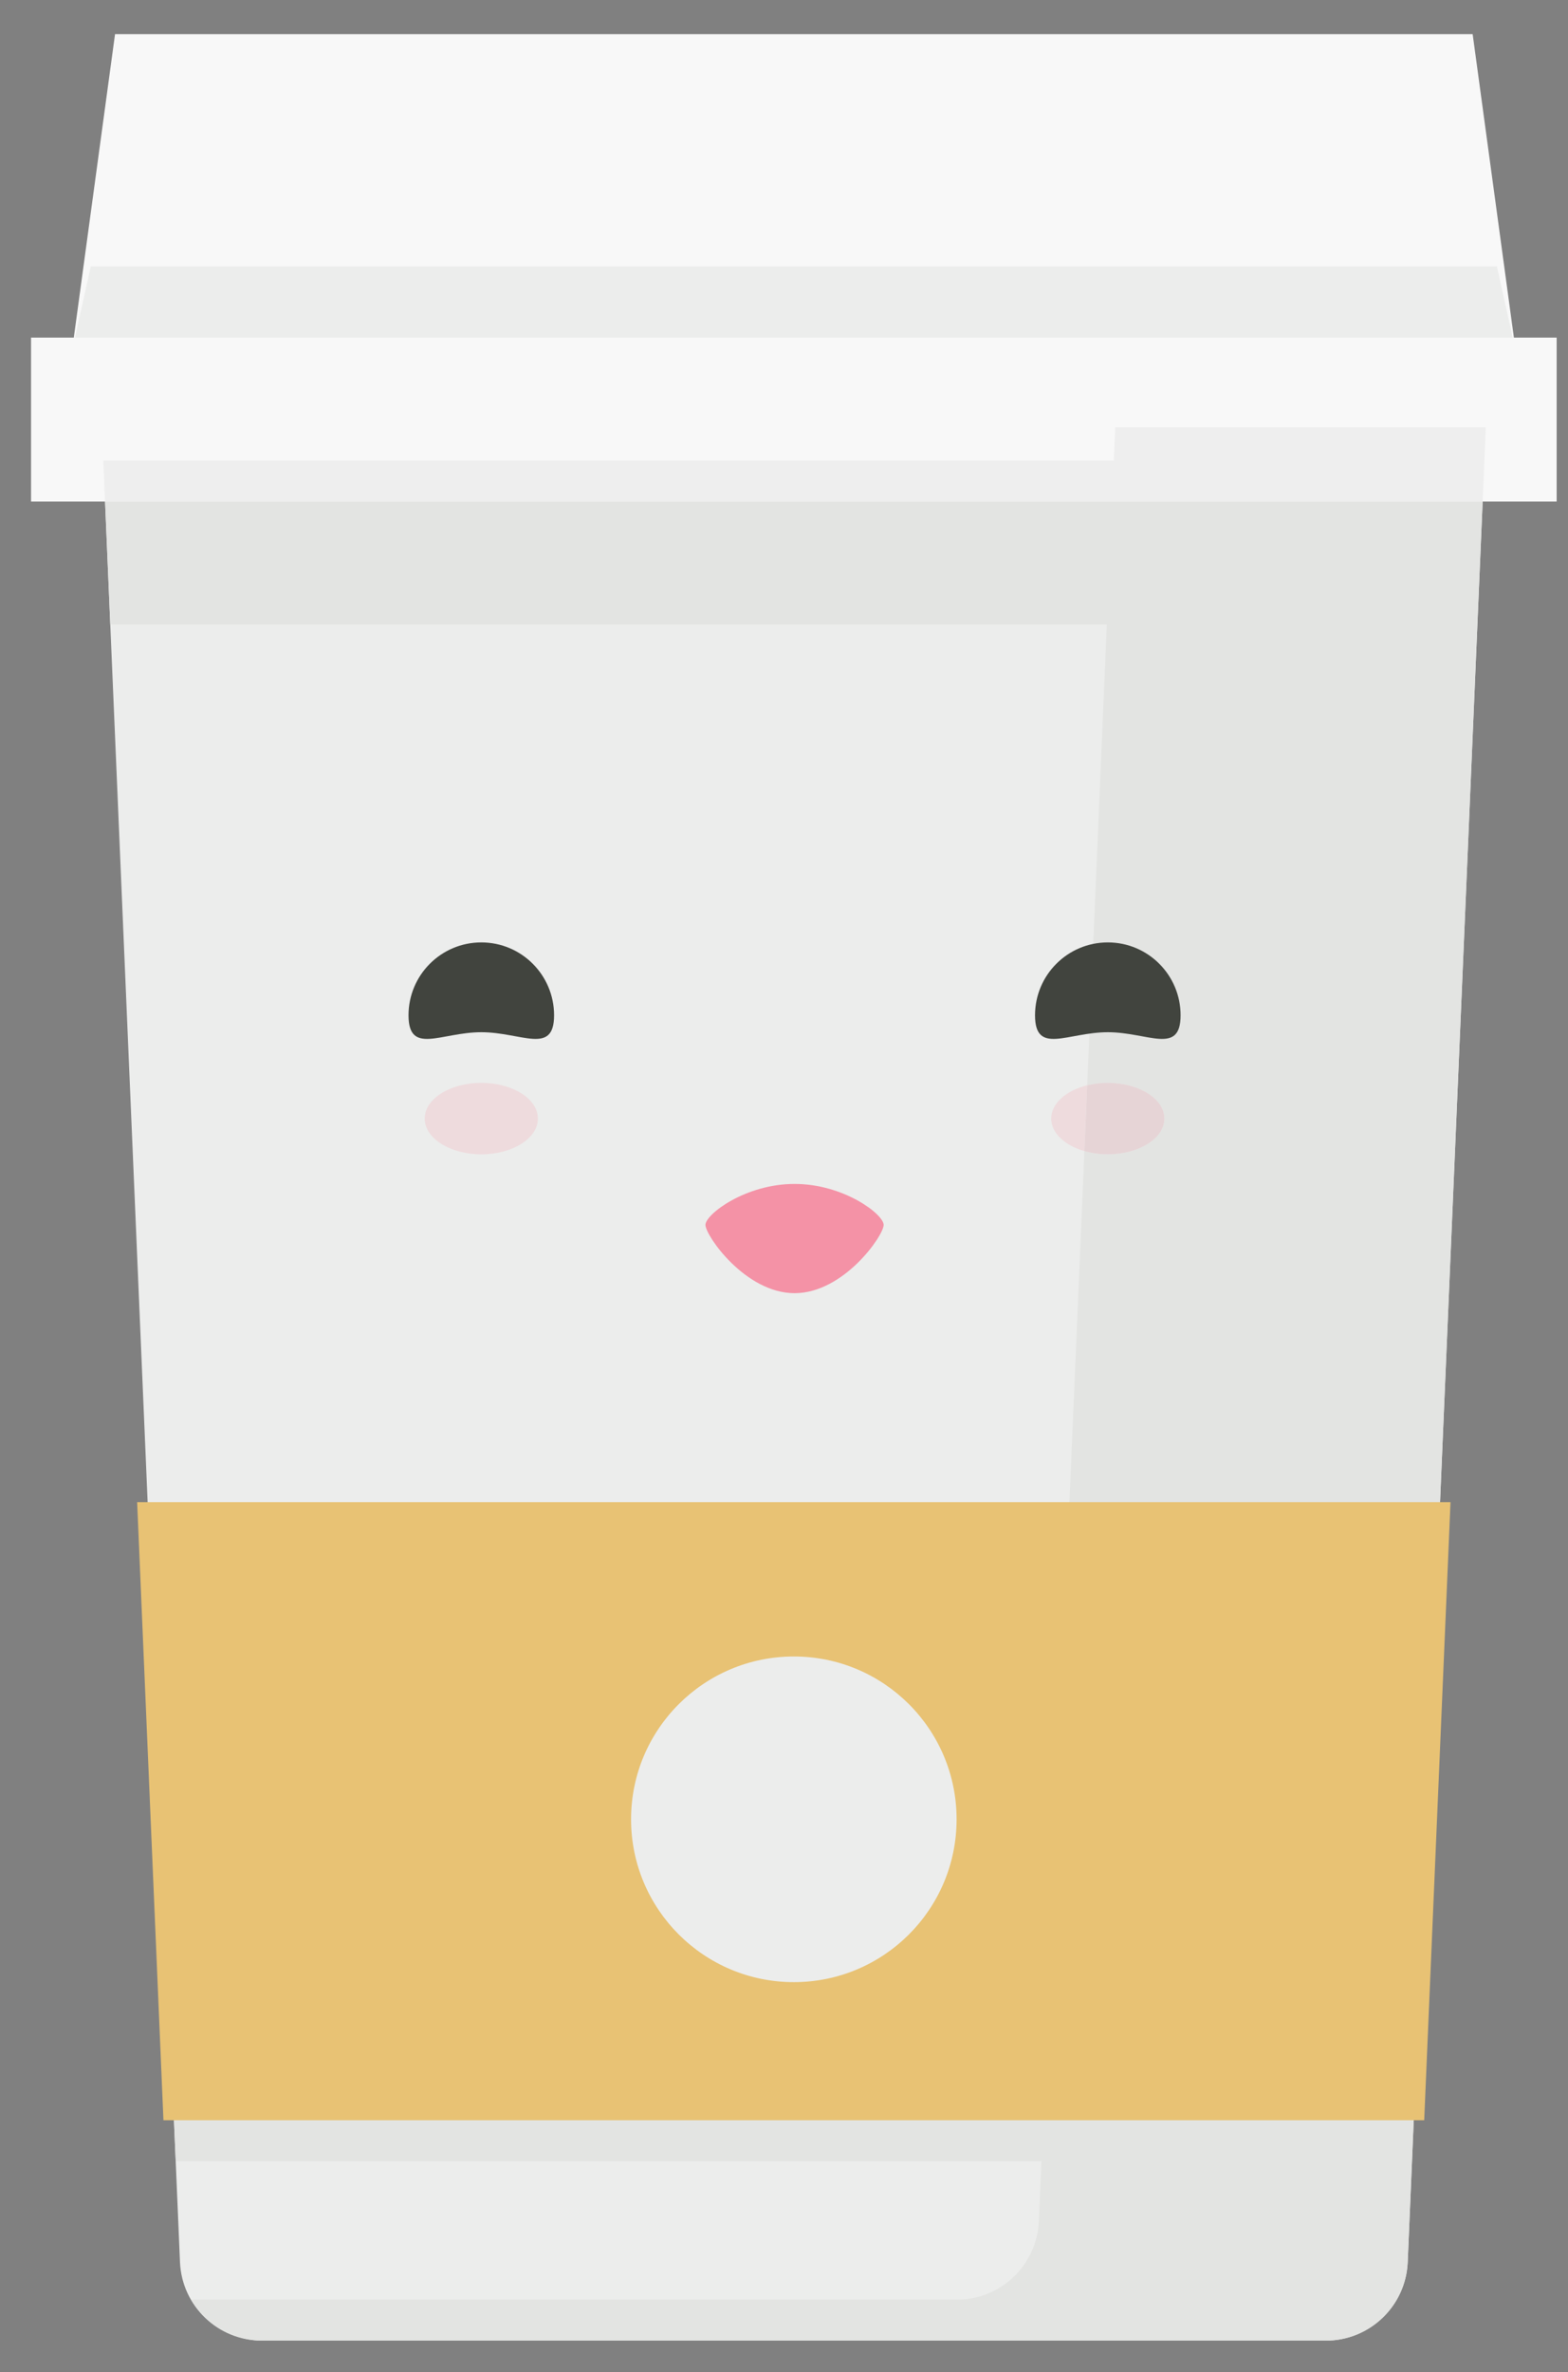 <?xml version="1.0" encoding="UTF-8" standalone="no"?>
<svg width="41px" height="62px" viewBox="0 0 41 62" version="1.1" xmlns="http://www.w3.org/2000/svg" xmlns:xlink="http://www.w3.org/1999/xlink" xmlns:sketch="http://www.bohemiancoding.com/sketch/ns">
    <rect x="0" y="0" width="41" height="62" fill="#808080" stroke="none"/>
    <!-- Generator: Sketch Beta 3.3.2 (12041) - http://www.bohemiancoding.com/sketch -->
    <title>happy-takeaway-coffee</title>
    <desc>Created with Sketch Beta.</desc>
    <defs></defs>
    <g id="Page-1" stroke="none" stroke-width="1" fill="none" fill-rule="evenodd" sketch:type="MSPage">
        <g id="happy-takeaway-coffee" sketch:type="MSLayerGroup">
            <g id="Page-1" sketch:type="MSShapeGroup">
                <path d="M34.667,61.172 L6.847,61.172 C5.705,61.172 4.763,60.276 4.707,59.135 L2.664,11.164 L38.851,11.164 L36.808,59.135 C36.752,60.276 35.81,61.172 34.667,61.172" id="Fill-1" fill="#ECEDEC"></path>
                <path d="M0.812,8.823 L40.703,8.823 L40.703,13.107 L0.812,13.107 L0.812,8.823 Z" id="Fill-2" fill="#F8F8F8"></path>
                <path d="M39.633,9.175 L1.882,9.175 L3.008,0.893 L38.507,0.893 L39.633,9.175" id="Fill-3" fill="#F8F8F8"></path>
                <path d="M1.96,8.823 L39.555,8.823 L39.141,6.961 L2.374,6.961 L1.96,8.823" id="Fill-4" fill="#ECEDEC"></path>
                <path d="M6.838,61.172 L6.847,61.172 L6.838,61.172 M36.808,59.135 C36.754,60.236 35.875,61.109 34.787,61.169 C35.875,61.109 36.754,60.236 36.808,59.135 M3.906,40.329 L3.906,40.329 L4.594,56.483 L3.906,40.329 M38.768,13.107 L38.768,13.107 L38.316,23.714 L38.768,13.107" id="Fill-5" fill="#F6F6F6"></path>
                <path d="M38.768,13.107 L2.746,13.107 L2.883,16.322 L28.941,16.322 L28.428,28.364 C28.595,28.323 28.777,28.301 28.967,28.301 C29.784,28.301 30.447,28.718 30.447,29.234 C30.447,29.75 29.784,30.168 28.967,30.168 C28.749,30.168 28.541,30.138 28.355,30.084 L27.918,40.329 L3.906,40.329 L4.594,56.483 L27.231,56.483 L27.163,58.063 C27.107,59.204 26.165,60.101 25.022,60.101 L5.002,60.101 C5.185,60.416 5.446,60.68 5.757,60.867 L5.802,60.891 C5.93,60.964 6.069,61.021 6.213,61.067 L6.331,61.102 C6.494,61.143 6.662,61.172 6.838,61.172 L6.847,61.172 L34.667,61.172 C34.707,61.172 34.747,61.171 34.787,61.169 C35.875,61.109 36.754,60.236 36.808,59.135 L38.768,13.107" id="Fill-6" fill="#E3E4E2"></path>
                <path d="M38.851,11.164 L29.161,11.164 L29.123,12.038 L2.701,12.038 L2.746,13.107 L38.768,13.107 L38.851,11.164" id="Fill-7" fill="#EEEEEE"></path>
                <path d="M37.24,55.412 L37.928,39.258 L3.586,39.258 L4.274,55.412 L37.24,55.412" id="Fill-8" fill="#E8C274"></path>
                <path d="M25.013,47.547 C25.013,49.898 23.108,51.803 20.757,51.803 C18.407,51.803 16.501,49.898 16.501,47.547 C16.501,45.197 18.407,43.292 20.757,43.292 C23.108,43.292 25.013,45.197 25.013,47.547" id="Fill-9" fill="#ECEDEC"></path>
                <path d="M14.488,26.534 C14.488,27.585 13.636,26.977 12.585,26.977 C11.534,26.977 10.682,27.585 10.682,26.534 C10.682,25.483 11.534,24.63 12.585,24.63 C13.636,24.63 14.488,25.483 14.488,26.534" id="Fill-10" fill="#41443E"></path>
                <path d="M12.585,28.301 C11.768,28.301 11.105,28.718 11.105,29.234 C11.105,29.75 11.768,30.168 12.585,30.168 C13.402,30.168 14.065,29.75 14.065,29.234 C14.065,28.718 13.402,28.301 12.585,28.301" id="Fill-11" fill="#EEDBDD"></path>
                <path d="M27.064,26.534 C27.064,27.585 27.916,26.977 28.967,26.977 C30.018,26.977 30.87,27.585 30.87,26.534 C30.87,25.483 30.018,24.63 28.967,24.63 C27.916,24.63 27.064,25.483 27.064,26.534" id="Fill-12" fill="#41443E"></path>
                <path d="M28.428,28.364 C27.877,28.5 27.487,28.838 27.487,29.234 C27.487,29.612 27.843,29.937 28.355,30.084 L28.428,28.364" id="Fill-13" fill="#EEDBDD"></path>
                <path d="M28.967,28.301 C28.777,28.301 28.595,28.323 28.428,28.364 L28.355,30.084 C28.541,30.138 28.749,30.168 28.967,30.168 C29.784,30.168 30.447,29.75 30.447,29.234 C30.447,28.718 29.784,28.301 28.967,28.301" id="Fill-14" fill="#E6D4D6"></path>
                <path d="M23.106,32.013 C23.106,32.291 22.063,33.797 20.776,33.797 C19.489,33.797 18.446,32.291 18.446,32.013 C18.446,31.736 19.489,30.942 20.776,30.942 C22.063,30.942 23.106,31.736 23.106,32.013" id="Fill-15" fill="#F492A6"></path>
            </g>
        </g>
    </g>
</svg>